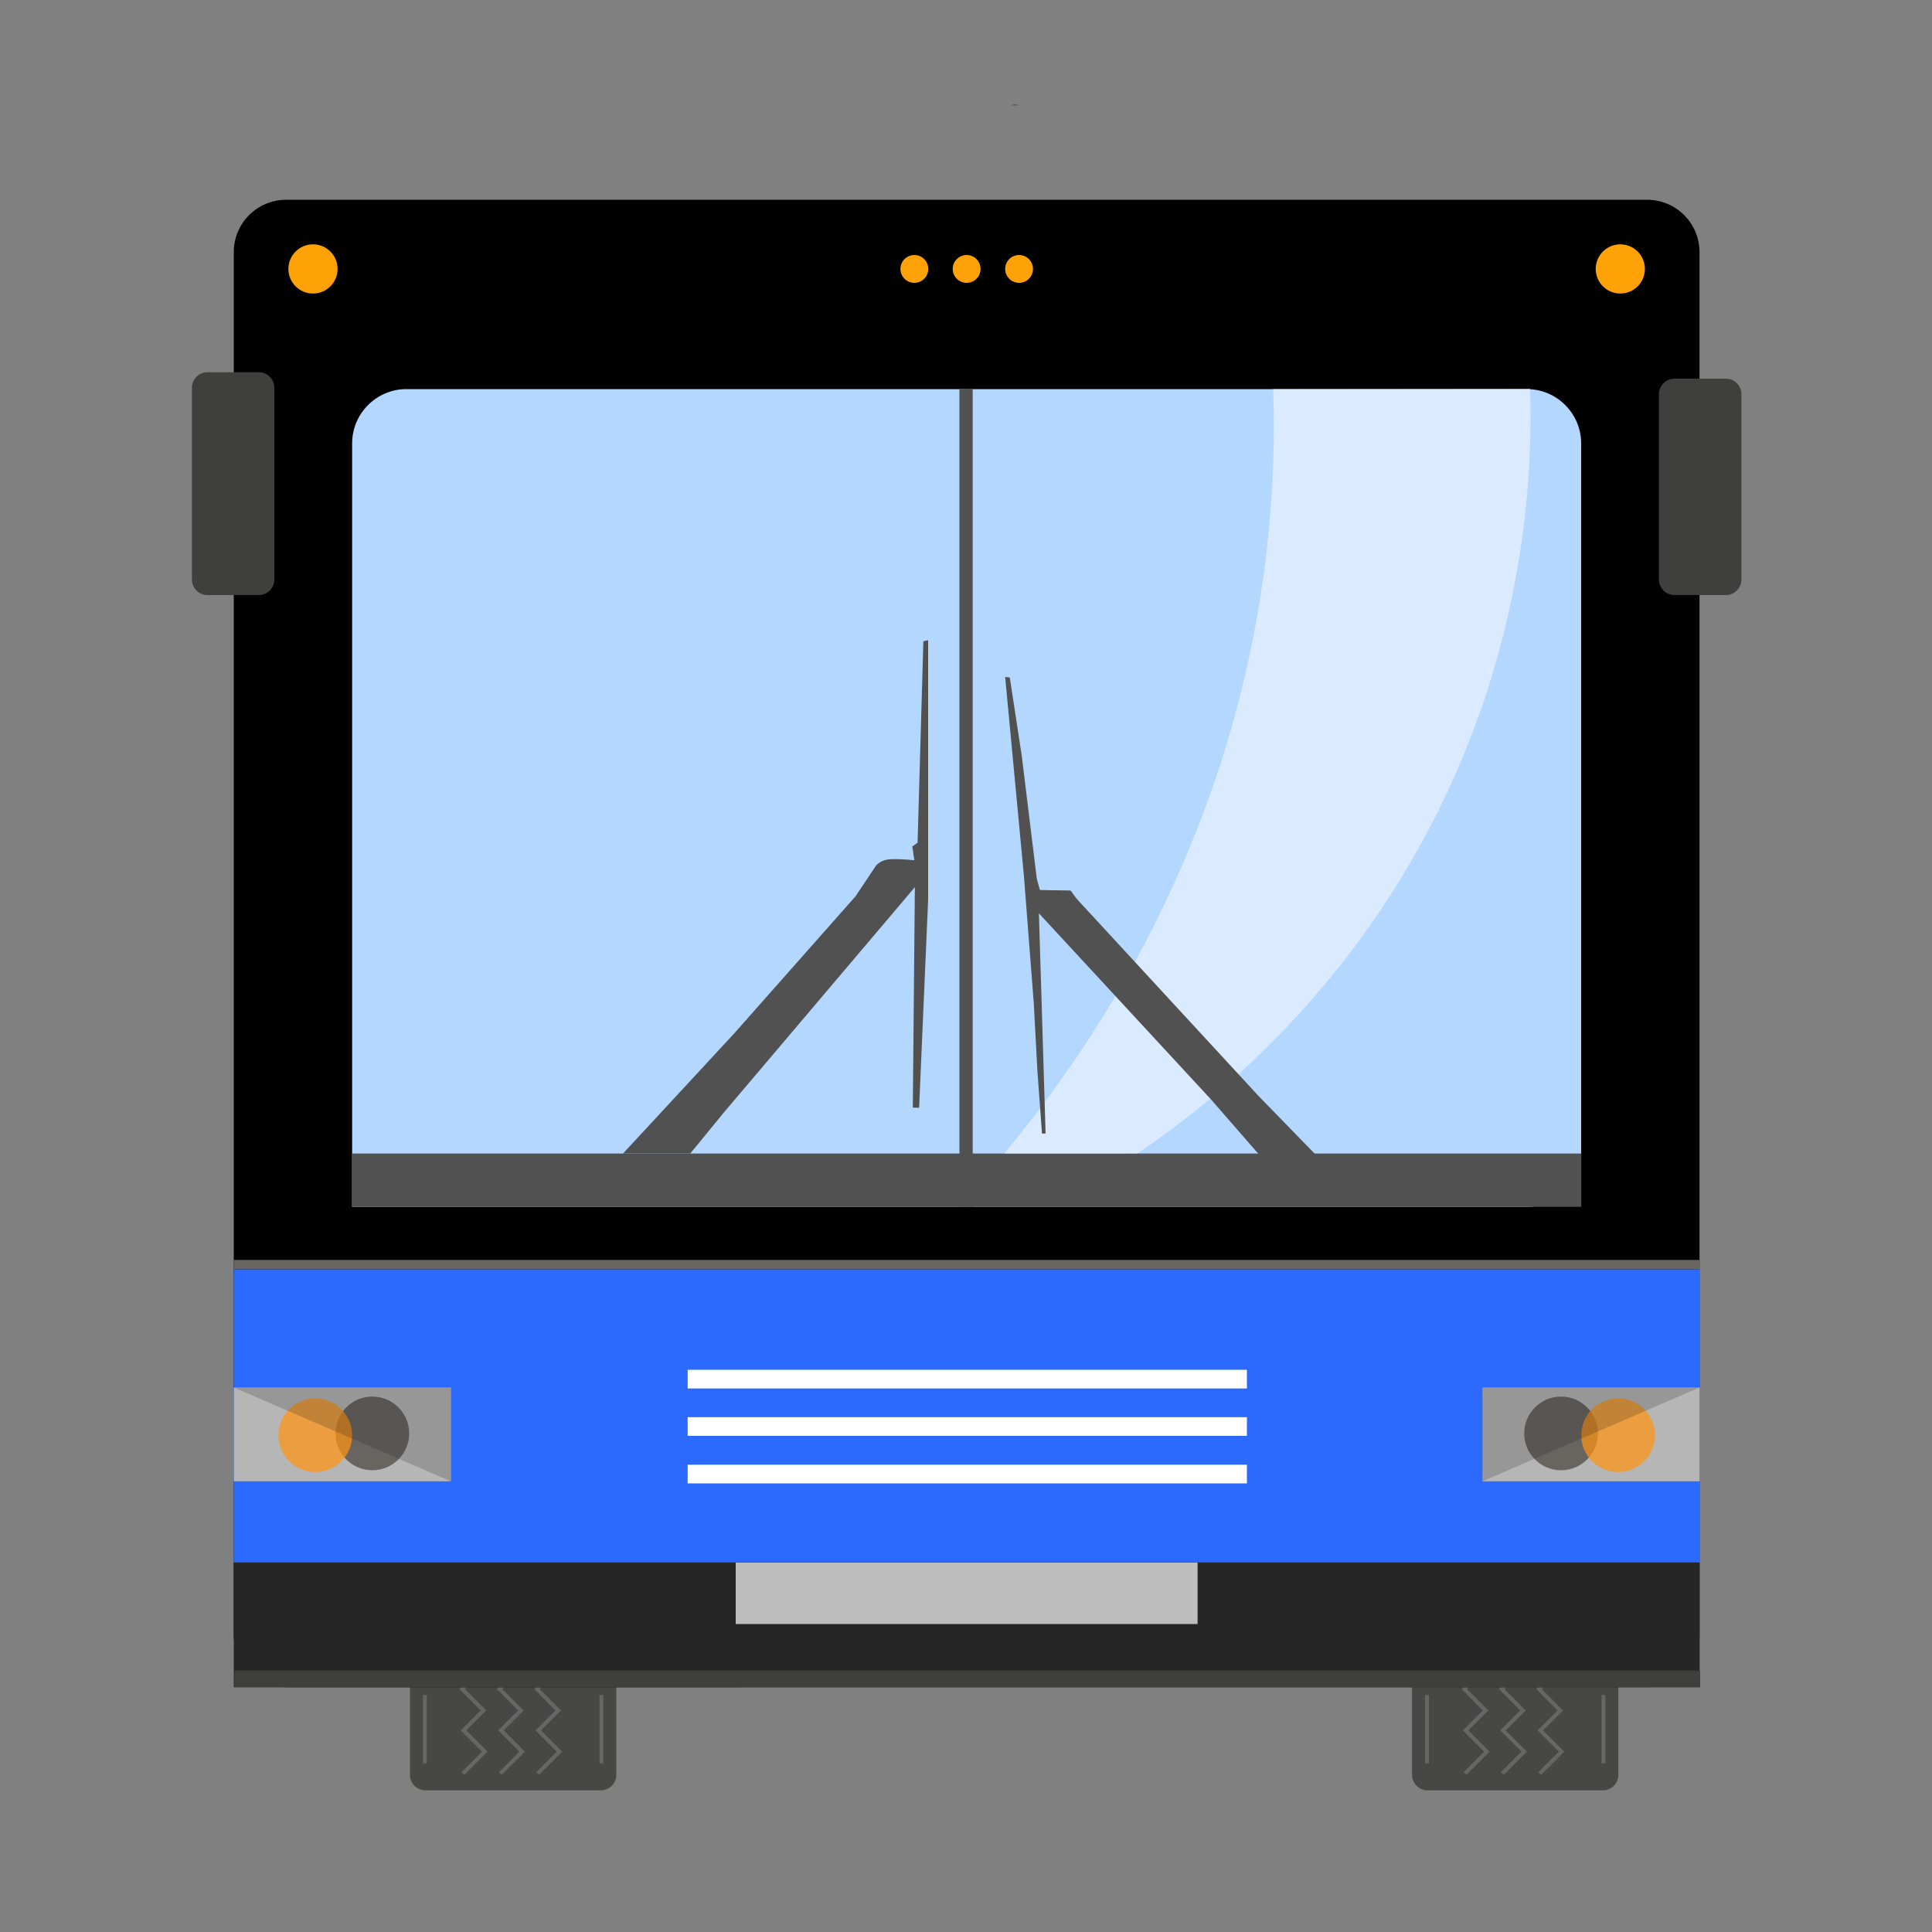 <?xml version="1.0" encoding="utf-8"?>
<!-- Generator: Adobe Illustrator 21.0.0, SVG Export Plug-In . SVG Version: 6.00 Build 0)  -->
<svg version="1.1" id="Capa_1" xmlns="http://www.w3.org/2000/svg" xmlns:xlink="http://www.w3.org/1999/xlink" x="0px" y="0px"
	 width="1500px" height="1500px" viewBox="0 0 1500 1500" style="enable-background:new 0 0 1500 1500;" xml:space="preserve">
<rect x="0" y="0" width="1500" height="1500" fill="#808080" stroke="none"/>
<style type="text/css">
	.st0{fill:#474746;}
	.st1{fill:none;stroke:#666666;stroke-width:3;stroke-miterlimit:10;}
	.st2{fill:#262626;}
	.st3{fill:#BDBDBD;}
	.st4{fill:#2C69FF;}
	.st5{fill:#FFA208;}
	.st6{fill:#B4D7FF;}
	.st7{fill:#515151;}
	.st8{fill:#B6B6B7;}
	.st9{fill:#686460;}
	.st10{opacity:0.72;fill:#FF9312;enable-background:new    ;}
	.st11{opacity:0.2;fill:#1A1A1A;enable-background:new    ;}
	.st12{fill:#0E3148;}
	.st13{opacity:0.5;fill:#FFFFFF;enable-background:new    ;}
	.st14{fill:#3F3F3D;}
	.st15{fill:#FFFFFF;}
</style>
<title>Mesa de trabajo 1</title>
<g id="Capa_2">
	<path class="st0" d="M330.3,1244.2h136.2c6.6,0,12,5.4,12,12V1378c0,6.6-5.4,12-12,12H330.3c-6.6,0-12-5.4-12-12v-121.8
		C318.3,1249.5,323.7,1244.2,330.3,1244.2z"/>
	<polyline class="st1" points="359.4,1377 376.4,1360 359.9,1343.5 375.4,1328 358.9,1311.4 373.9,1296.4 	"/>
	<polyline class="st1" points="388.4,1377 405.4,1360 388.9,1343.5 404.4,1328 387.9,1311.4 402.9,1296.4 	"/>
	<polyline class="st1" points="417.4,1377 434.4,1360 417.9,1343.5 433.4,1328 416.9,1311.4 431.9,1296.4 	"/>
	<line class="st1" x1="329.9" y1="1316" x2="329.9" y2="1369"/>
	<line class="st1" x1="466.9" y1="1316" x2="466.9" y2="1369"/>
	<path class="st0" d="M1108.3,1244.2h136.2c6.6,0,12,5.4,12,12V1378c0,6.6-5.4,12-12,12h-136.2c-6.6,0-12-5.4-12-12v-121.8
		C1096.3,1249.5,1101.7,1244.2,1108.3,1244.2z"/>
	<polyline class="st1" points="1137.4,1377 1154.4,1360 1137.9,1343.5 1153.4,1328 1136.9,1311.4 1151.9,1296.4 	"/>
	<polyline class="st1" points="1166.4,1377 1183.4,1360 1166.9,1343.5 1182.4,1328 1165.9,1311.4 1180.9,1296.4 	"/>
	<polyline class="st1" points="1195.4,1377 1212.4,1360 1195.9,1343.5 1211.4,1328 1194.9,1311.4 1209.9,1296.4 	"/>
	<line class="st1" x1="1107.9" y1="1316" x2="1107.9" y2="1369"/>
	<line class="st1" x1="1244.9" y1="1316" x2="1244.9" y2="1369"/>
</g>
<path d="M222.2,155.1h1056.6c22.5,0,40.7,18.2,40.7,40.7v1073.4c0,22.5-18.2,40.7-40.7,40.7H222.2c-22.5,0-40.7-18.2-40.7-40.7
	V195.8C181.5,173.3,199.7,155.1,222.2,155.1z"/>
<rect x="181.5" y="1213.1" class="st2" width="1138.1" height="96.8"/>
<rect x="571.2" y="1213.1" class="st3" width="358.6" height="47.8"/>
<rect x="181.5" y="985.4" class="st4" width="1138.1" height="227.7"/>
<circle class="st5" cx="243" cy="208.8" r="19.1"/>
<circle class="st5" cx="1258" cy="208.8" r="19.1"/>
<circle class="st5" cx="709.9" cy="208.8" r="10.8"/>
<circle class="st5" cx="750.5" cy="208.8" r="10.8"/>
<circle class="st5" cx="791.2" cy="208.8" r="10.8"/>
<path class="st6" d="M1185.5,937h-870c-14,0-28.1,0-42.1,0c0-197.6,0-395.2,0-592.8c0-23.2,19-42.1,42.1-42.1h870
	c23.2,0,42.1,19,42.1,42.1v550.7C1227.7,918,1208.7,937,1185.5,937z"/>
<rect x="273.4" y="895.6" class="st7" width="954.3" height="41.4"/>
<rect x="181.5" y="1077.2" class="st8" width="168.6" height="72.9"/>
<circle class="st9" cx="289.1" cy="1112.9" r="28.6"/>
<circle class="st10" cx="244.8" cy="1114.3" r="28.6"/>
<polygon class="st11" points="181.5,1077.2 350,1150.1 350,1077.2 "/>
<rect x="1151" y="1077.2" class="st8" width="168.6" height="72.9"/>
<circle class="st9" cx="1212" cy="1112.9" r="28.6"/>
<circle class="st10" cx="1256.3" cy="1114.3" r="28.6"/>
<polygon class="st11" points="1319.6,1077.2 1151,1150.1 1151,1077.2 "/>
<rect x="181.5" y="978.2" class="st9" width="1138.1" height="7.2"/>
<path class="st12" d="M785.3,81.7c1.9-0.5,3.9-0.5,5.7,0H785.3z"/>
<path class="st13" d="M1188,301.8c-66.5,0.1-133,0.1-199.5,0.2c3.2,94.4-9.4,188.6-37.3,279.7c-35,113.2-93.1,219.6-171.5,313.9H883
	c53.5-36.1,169.6-125,243.1-285.9C1184.9,481.2,1189.9,364.8,1188,301.8z"/>
<rect x="878" y="895.2" transform="matrix(0.866 -0.5 0.5 0.866 -337.579 562.924)" class="st7" width="7.2" height="32.3"/>
<rect x="182" y="1297" class="st14" width="1138" height="13"/>
<path class="st14" d="M1300,294h40c6.6,0,12,5.4,12,12v144c0,6.6-5.4,12-12,12h-40c-6.6,0-12-5.4-12-12V306
	C1288,299.4,1293.4,294,1300,294z"/>
<path class="st14" d="M161,289h40c6.6,0,12,5.4,12,12v149c0,6.6-5.4,12-12,12h-40c-6.6,0-12-5.4-12-12V301
	C149,294.4,154.4,289,161,289z"/>
<rect x="533.9" y="1063.5" class="st15" width="434.2" height="14.5"/>
<rect x="533.9" y="1100.3" class="st15" width="434.2" height="14.5"/>
<rect x="533.9" y="1137.2" class="st15" width="434.2" height="14.5"/>
<rect x="744.9" y="302" class="st7" width="10.3" height="635"/>
<path class="st7" d="M1031.7,907c-15,0-15.1,0-44.9,0.1l-46.3-53.2L806.6,709.1l5.2,171H809l-3.6-49.2l-2.8-52.4l-7.7-99.2
	l-14.5-153.7l3.6,0.4l9.3,60.9l11.7,95.6l2.4,8.5l23.8,0.4l4.8,6.5L977.2,851L1031.7,907z"/>
<path class="st7" d="M710.3,688.8L708.7,860h4.9l7-161.4V656V497.1l-3.7,0.8l-4.5,156.4l-4.1,2.9l1.6,10.7c0,0-10.3-1.2-18.5-0.8
	c-8.2,0.4-11.5,5.3-11.5,5.3l-15.6,23.4l-94.4,106.7l-86.2,93.1c16.9,0,35.4,0,52.2,0l25.8-31.5L710.3,688.8z"/>
</svg>
